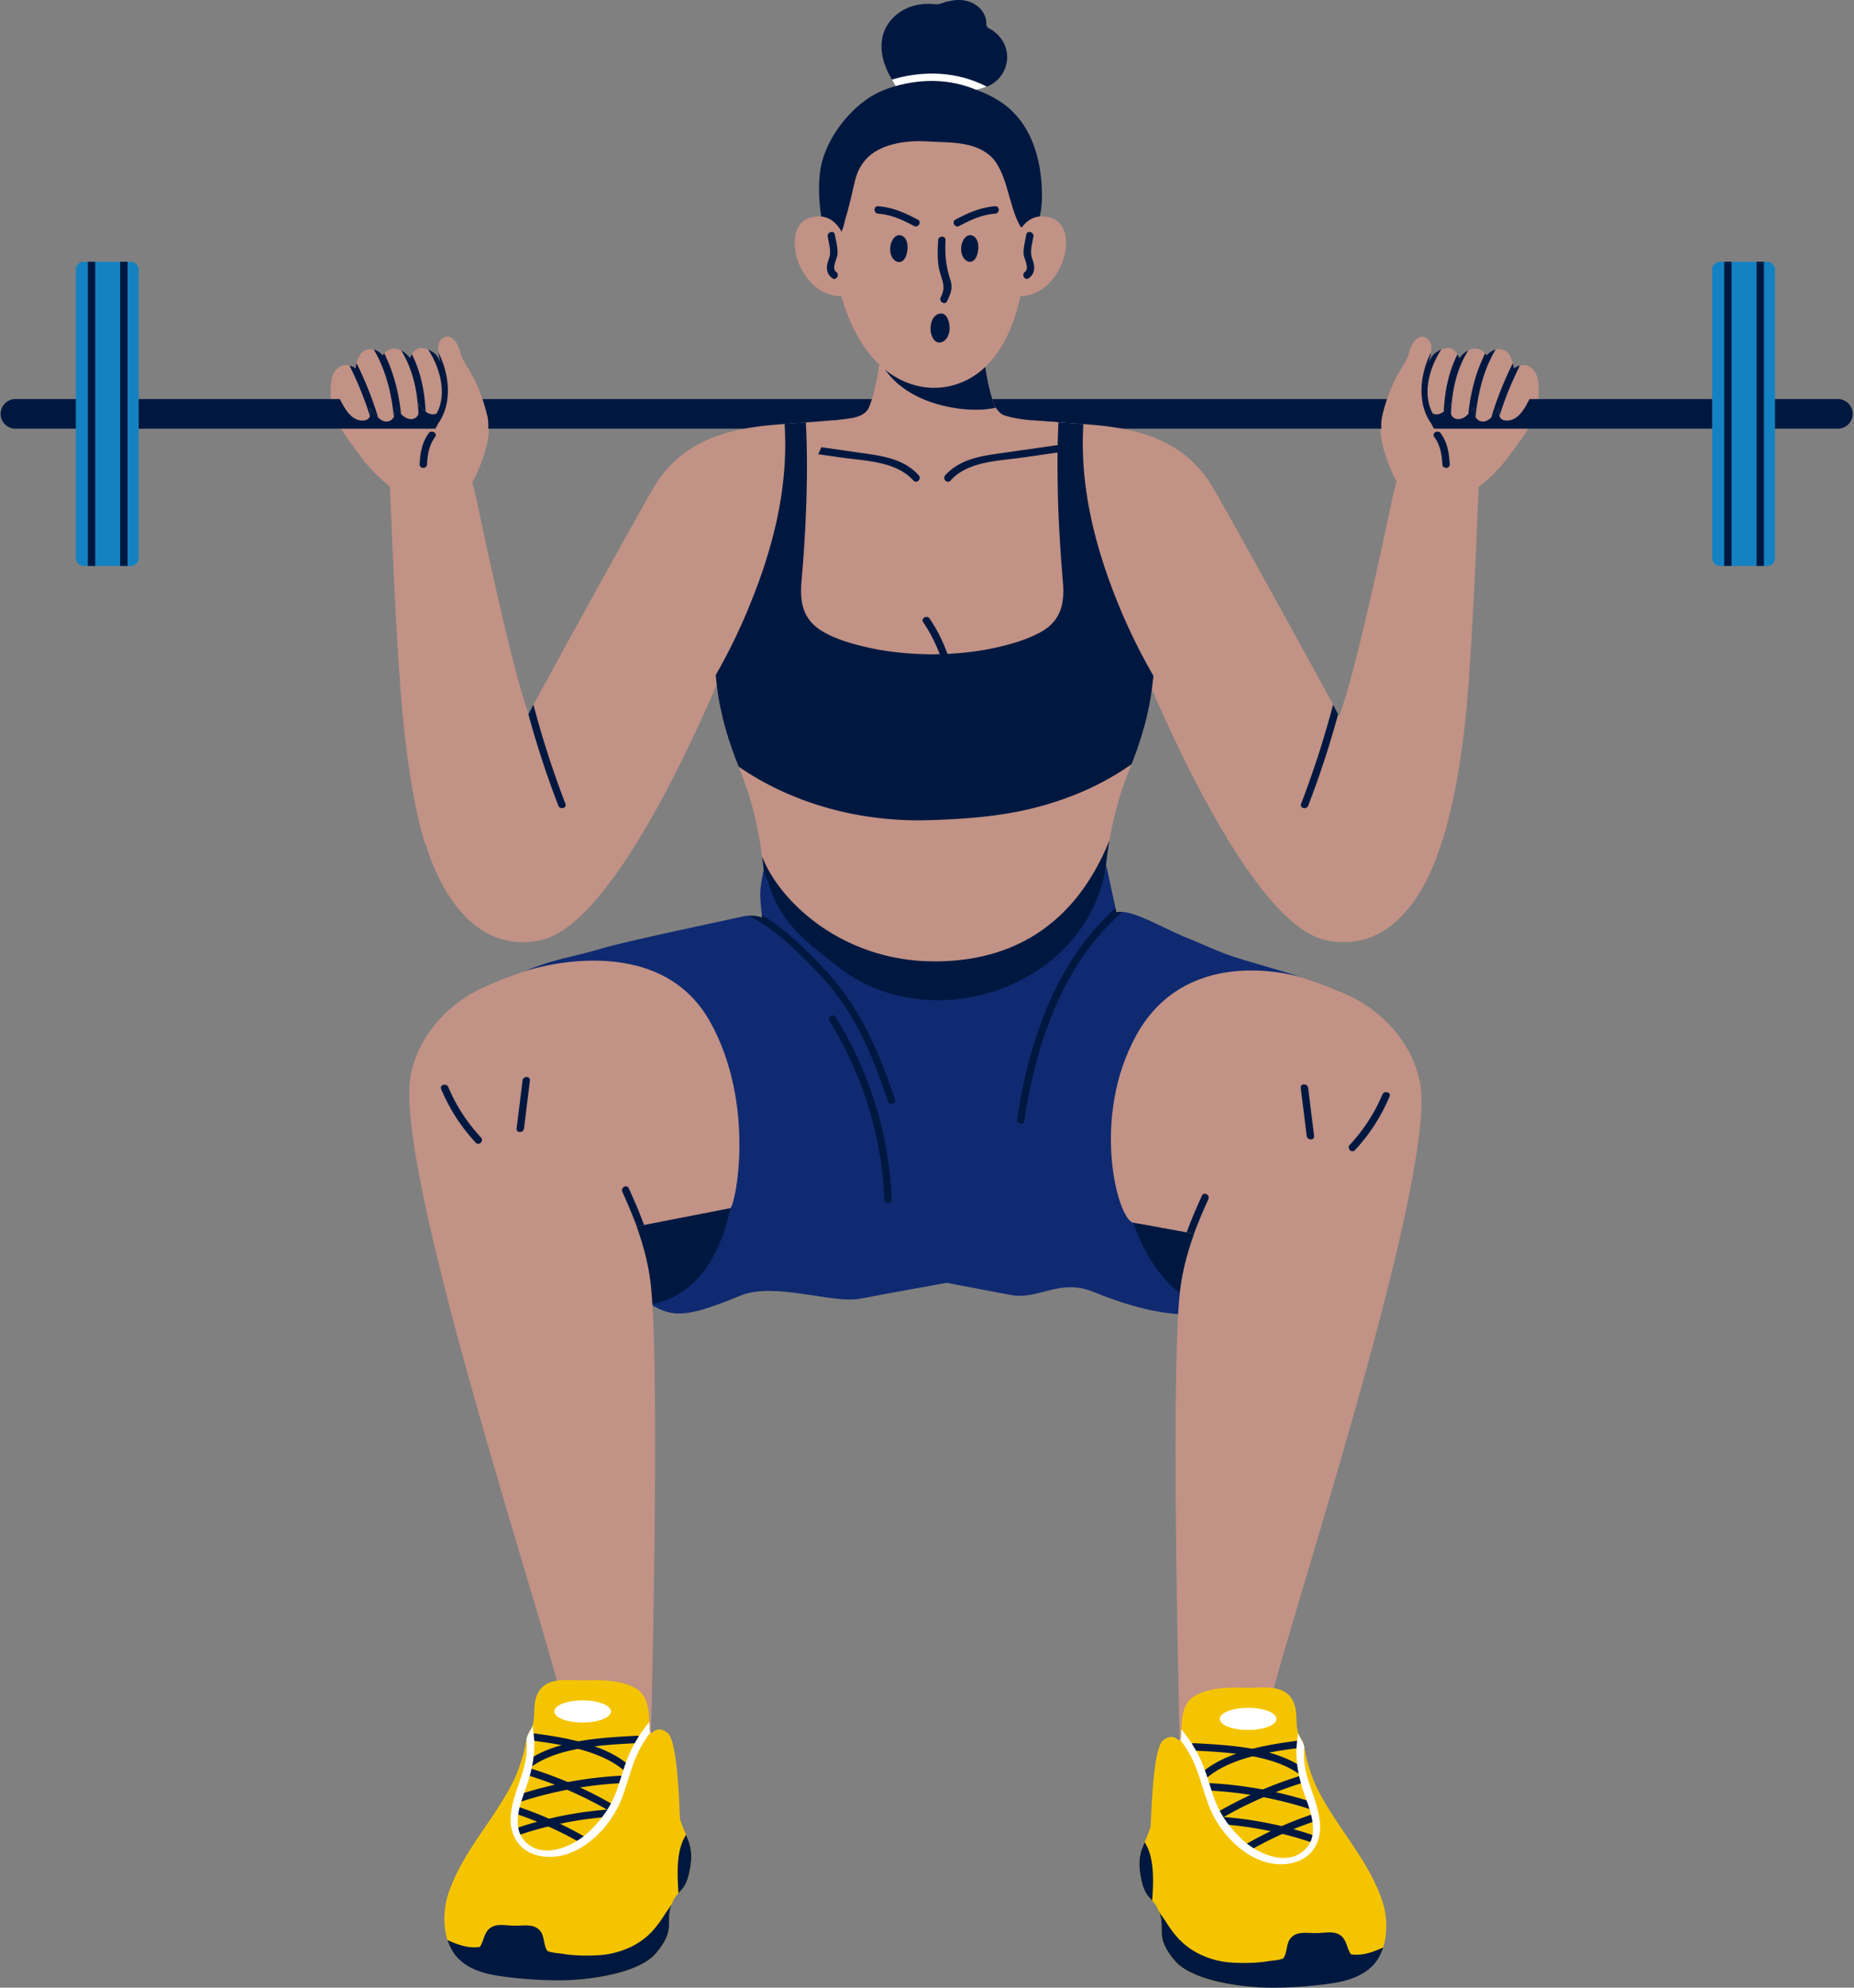 <svg xmlns="http://www.w3.org/2000/svg" width="140" height="150" fill="none"><rect width="100%" height="100%" fill="#808080" stroke="none"/><path fill="#C19285" d="M107.489 30.35c0 .124 0 .245.005.358a17.6 17.6 0 0 0 .066 1.33s.124-.14.414-.24l.012-.005c.105-.04.229-.074.38-.09a2.58 2.58 0 0 1 .631-.011c.074 0 .145.011.225.023.112.016.224.027.334.046a11.05 11.05 0 0 0 1.831.027c.291-.023.575-.055.865-.1a3.05 3.05 0 0 0 .318-.063c.213-.045.419-.093.632-.155.849-.245 1.71-.582 2.548-.636a.304.304 0 0 0 .201-.106.243.243 0 0 0 .229-.263c-.039-.966.234-2.307-.725-2.815-.234-.129-.486-.112-.687-.062-.268.073-.458.213-.458.213s-.016-.167-.073-.385c-.089-.34-.263-.799-.598-.954a1.04 1.04 0 0 0-.698-.085 1.36 1.36 0 0 0-.67.442c-.039-.05-.078-.101-.124-.145-.195-.206-.423-.352-.694-.368a1.06 1.06 0 0 0-.585.14 2.118 2.118 0 0 0-.671.581 1.82 1.82 0 0 0-.14-.28c-.268-.445-.652-.624-1.222-.372a2.55 2.55 0 0 0-.414.24c-.268.185-.465.524-.605.943-.011.039-.027.073-.034.105-.24.788-.302 1.827-.295 2.692l.002-.005Z"/><path fill="#C19285" d="M104.271 32.83c.14 1.317 1.007 3.512 1.843 4.526 1.059 1.29 5.555-.61 5.555-.61s1.272-.942 2.275-2.32c.895-1.232 1.76-2.282 2.243-3.701 0 0-7.247.579-9.769.64-1.243.03-2.307-.059-2.145 1.463l-.002.002Zm-70.6-2.48c0 .124 0 .245-.004.358-.012.771-.067 1.33-.067 1.33s-.123-.14-.414-.24l-.011-.005a1.548 1.548 0 0 0-.38-.09 2.563 2.563 0 0 0-.632-.011c-.073 0-.144.011-.224.023-.113.016-.225.027-.334.046-.424.038-.85.061-1.273.05a15.108 15.108 0 0 1-.559-.023 11.63 11.63 0 0 1-.865-.1 3.108 3.108 0 0 1-.318-.063 9.03 9.03 0 0 1-.632-.155c-.849-.245-1.71-.582-2.547-.636a.304.304 0 0 1-.202-.106.243.243 0 0 1-.229-.263c.04-.966-.233-2.307.726-2.815.233-.129.485-.112.687-.062.267.073.457.213.457.213s.016-.167.074-.385c.089-.34.263-.799.597-.954.245-.117.48-.135.698-.085.256.066.485.229.67.442.04-.05.079-.101.124-.145.195-.206.424-.352.694-.368.201-.016.396.039.586.14.252.128.48.34.67.581.04-.1.09-.195.14-.28.268-.445.652-.624 1.222-.372.129.055.268.14.415.24.268.185.464.524.604.943.011.039.027.073.034.105.24.788.303 1.827.296 2.692l-.003-.005Z"/><path fill="#C19285" d="M34.744 31.37c-2.523-.062-9.77-.642-9.77-.642.484 1.42 1.349 2.47 2.244 3.702a12.082 12.082 0 0 0 2.275 2.32s4.493 1.898 5.555.61c.833-1.017 1.703-3.212 1.843-4.526.16-1.522-.902-1.43-2.145-1.462l-.002-.003Z"/><path fill="#001840" d="M138.783 32.349H1.117a1.118 1.118 0 0 1 0-2.234h137.666a1.117 1.117 0 1 1 0 2.234Z"/><path fill="#1482C2" d="M10.472 20.352V42.12a.59.59 0 0 1-.59.59H6.32a.597.597 0 0 1-.595-.595V20.348a.59.59 0 0 1 .59-.59h3.562c.327 0 .595.267.595.594Z"/><path fill="#001840" d="M9.634 19.755h-.559v22.953h.559V19.755Zm-2.443 0h-.558v22.953h.558V19.755Z"/><path fill="#1482C2" d="M134.035 20.352V42.12a.59.59 0 0 1-.59.59h-3.562a.597.597 0 0 1-.595-.595V20.348a.59.59 0 0 1 .591-.59h3.561c.327 0 .595.267.595.594Z"/><path fill="#001840" d="M133.197 19.755h-.558v22.953h.558V19.755Zm-2.441 0h-.559v22.953h.559V19.755Z"/><path fill="#C19285" d="M89.893 36.79a7.422 7.422 0 0 0-.284-.865c-.694-1.79-3.408-2.813-5.095-3.266-1.426-.383-2.889-.61-4.356-.767-1.364-.146-2.927-.114-4.234-.522-.252-.078-.298-.114-.522-.336a2.449 2.449 0 0 1-.202-.264c-.05-.066-.078-.116-.1-.155l-.04-.067s-.283-.022-.446-.24a1.005 1.005 0 0 1-.391-.174l-.05-.05c0 .004.004.016.004.023a2.109 2.109 0 0 1-.256-.24c.078.352.201.686.368.993a2.459 2.459 0 0 0-.112.05c-1.392.604-2.63 1.05-4.154 1.28-1.09.162-1.96.185-3.022-.245-.34-.14-.574-.28-.9-.346a3.7 3.7 0 0 0 .955-2.937c-.045-.368-.826-.1-.904.275-.046.217-.094.435-.15.643a7.554 7.554 0 0 1-.353 1.113c-.24.581-.872.791-1.447.876-1.112.174-3.92.403-5.624.614-1.703.212-6.287 1.714-7.075 3.747-1.07 2.77.135 3.284.76 6.042.435 1.928.923 3.837 1.451 5.736.101 1.083.202 2.168.33 3.246.023.252.05.497.078.744.034.268.066.535.112.803 0 .012 0 .023.005.035.034.212.066.43.112.643.016.078.027.155.045.229.035.174.074.34.113.508.038.167.077.334.123.503.085.341.179.671.28 1.005.054.186.112.369.173.554.012.023.016.05.028.078.062.19.128.38.194.57.145.407.303.822.465 1.233.039.094.078.195.117.296.865 2.128 1.369 4.282 1.652 6.473.358 2.676.385 5.395.342 8.16-.005.38.585.38.592 0 .012-.765.016-1.531.016-2.296 1.699 3.374 5.57 5.2 9.227 5.635.263.028.524.05.792.067 1.737.732 3.715.849 5.736.391 2.866-.652 6.535-1.909 8.389-4.417 0 .206 0 .414.004.62.005.201.167.295.325.284.151.004.302-.09.296-.284v-.174c-.05-3.122.004-6.183.52-9.181.301-1.78.77-3.54 1.473-5.278.067-.163.128-.318.19-.474.174-.442.334-.877.485-1.311.016-.05.035-.101.05-.152.085-.245.163-.492.234-.732.078-.245.144-.492.213-.737.062-.224.117-.446.174-.67l.016-.078c.055-.24.105-.481.156-.726.004-.016.011-.035.011-.05a24.9 24.9 0 0 0 .128-.742c.04-.256.078-.52.106-.783a155.885 155.885 0 0 0 .407-3.99c.531-1.9 1.016-3.808 1.451-5.735.062-.264.124-.525.186-.8.558-1.826 1.29-2.567.833-4.378v-.007Z"/><path fill="#C19285" d="M108.837 63.557s-2.168 8.79-8.723 7.394c-4.763-1.017-10.405-12.633-13.136-18.939a8.224 8.224 0 0 1-.151-.334c-.95-2.206-1.513-3.685-1.513-3.685l-5.29-11.795-.162-.364-1.843-4.11h-.004v-.005s.084.004.24.023c.085.004.19.011.314.027.144.005.313.023.508.034.116.012.245.023.38.028a50.634 50.634 0 0 0 .476.039c.055.004.112.004.167.011.38.028.792.055 1.229.09.124.011.252.016.38.027.034 0 .066.005.1.005 3.235.233 7.435.77 9.802 4.82 1.446 2.474 7.466 13.415 9.059 16.359.202.38.33.625.369.703.004.004.004.016.011.022a986.99 986.99 0 0 1 2.859 7.485l4.93 2.168-.002-.003Z"/><path fill="#001840" d="m83.261 72.604-.391.442a.27.27 0 0 1-.202-.268c0-.217-.004-.435-.004-.652-1.85 2.53-5.54 3.793-8.417 4.452-2.02.458-3.998.34-5.736-.392a17.507 17.507 0 0 1-.792-.066c-3.657-.435-7.528-2.261-9.226-5.635 0 .764-.005 1.531-.016 2.296-.005.38-.598.38-.593 0 .046-2.766.016-5.485-.341-8.16 1.277 3.348 6.008 7.928 13.028 7.93 8.945.003 12.029-6.303 13.207-9.125-.512 2.998-.57 6.058-.52 9.18l.003-.002ZM70.198 46.68c-.201-.295-.687-.016-.483.282 1.488 2.174 2 4.712 2.465 7.26.064.352.602.204.538-.149-.474-2.595-1.01-5.182-2.522-7.393h.002Zm7.894-35.628c-.486-1.367-1.307-2.578-2.6-3.411-1.672-1.076-3.798-1.524-5.766-1.442-1.223.053-2.388.28-3.486.826-2.03 1.01-4.042 3.59-4.32 5.995-.176 1.531-.009 3.083.34 4.57.17.74.359 1.518.642 2.216.282.694.982.34 1.552.273 1.344-.154 2.507.945 3.798 1.382 1.094.371 2.286.257 3.39-.08 1.103-.338 2.14-.888 3.186-1.396.993-.483 2.044-.961 2.785-1.81.799-.914 1.071-2.191 1.07-3.377-.003-1.268-.173-2.568-.591-3.749v.003Z"/><path fill="#C19285" d="M78.803 33.97c-1.854-.14-2.97-1.463-3.642-3.195-.023-.05-.038-.106-.061-.163-.005-.005-.005-.011-.005-.011-.151-.42-.28-.866-.391-1.319-.291-1.183-.43-2.447-.504-3.603-.023-.38-.039-.748-.05-1.1-.016-.57-.023-1.09-.023-1.536 0-.364-.559-.364-.559 0 0 .263.005.553.012.853a57.16 57.16 0 0 0-6.388.245c.004-.391.01-.764.01-1.1 0-.365-.558-.365-.558 0 0 .363-.004.736-.011 1.155-.023 0-.046.005-.066.005-.174.023-.346.034-.52.055-.046 0-.094.004-.144.011-.353.046-.357.604 0 .559.066-.005.128-.016.194-.016.174-.023.346-.035.52-.05a11.39 11.39 0 0 1-.034.67 21.47 21.47 0 0 1-.05.771c-.028.318-.056.643-.095.973a19.407 19.407 0 0 1-.283 1.753c-.046.218-.094.435-.151.643-.101.385-.218.76-.353 1.113-.687 1.843-1.865 3.239-3.87 3.3-.358.012-.358.57 0 .559a4.344 4.344 0 0 0 1.082-.163c1.904 2.553 5.601 2.122 8.416 1.96 1.715-.1 3.496-.156 5.183-.536.826-.19 2.188-.508 2.691-1.311a.278.278 0 0 0 .106-.218c.011-.027.027-.05.038-.078.094-.318-.34-.464-.496-.228l.002.002Z"/><path fill="#001840" d="M69.375 35.871c-1.193-1.325-2.932-1.487-4.608-1.728a3920.85 3920.85 0 0 0-4.777-.684v.56l3.541.509c1.829.263 4.125.27 5.448 1.74.24.267.634-.129.396-.397Zm11.513-2.43c-1.634.234-3.27.47-4.905.703-1.675.24-3.415.403-4.607 1.728-.24.266.153.662.396.396 1.323-1.47 3.618-1.478 5.447-1.74l3.67-.526v-.56ZM75.1 30.615l-.005-.012c-.151-.419-.28-.865-.391-1.318-.291-1.183-.43-2.447-.504-3.603-1.129-.14-2.319-.062-3.401-.011-1.145.05-3.045-.144-4.033.442-.005 0-.005.004-.012.004a3.55 3.55 0 0 1-.078-.492.27.27 0 0 0-.039-.124.495.495 0 0 0-.055-.066c-.167-.14-.503-.1-.53.124-.012.022-.012.045-.012.066.016.167.034.33.066.485a4.513 4.513 0 0 0 .493 1.392c.693 1.252 1.954 2.2 3.495 2.77 1.128.418 2.653.72 4.083.636.334-.023.664-.062.982-.135.016 0 .027 0 .039-.005-.05-.066-.078-.117-.1-.155l.002.002Z"/><path fill="#C19285" d="M77.379 20.332a19.974 19.974 0 0 0-.259-5.93c-.316-1.618-.858-3.23-1.858-4.464-1.536-1.893-4.068-2.643-6.308-2.066-2.241.576-4.152 2.38-5.21 4.64-1.055 2.258-1.05 5.508-.627 8.008.655 3.852 2.66 7.99 6.512 8.67 1.476.261 3.042-.13 4.27-1.07 1.786-1.365 2.757-3.718 3.217-6.062.112-.57.199-1.147.258-1.726h.005Z"/><path fill="#001840" d="M77.683 11.983C76.23 8.56 72.79 6.984 69.137 7.41c-1.781.208-3.04.936-4.19 2.234-1.3 1.467-1.997 3.6-2.659 5.45-.192-.092-.146 1.167-.062 1.426.385 1.204 1.188 2.094 1.573.13.277-.895.483-1.794.716-2.817.154-.676.36-1.209.813-1.745 1.069-1.256 3.138-1.515 4.713-1.416 1.593.1 3.394-.028 4.665 1.03 1.382 1.149 1.42 3.843 2.366 5.424.328.14.657.133.925-.185.863-1.03.105-3.978-.314-4.96v.002Z"/><path fill="#001840" d="M68.528 18.771a1.303 1.303 0 0 0-.11-.668c-.117-.231-.348-.392-.586-.35-.318.057-.531.439-.59.803-.2 1.247 1.094 1.824 1.274.336.005-.04.01-.08.012-.12Zm5.344-.009c.014-.232-.011-.467-.11-.662-.114-.229-.343-.387-.579-.345-.313.057-.526.434-.583.794-.197 1.231 1.08 1.803 1.259.334.004-.039.009-.08.011-.121h.002Zm-4.569-2.187c-.945-.508-1.91-.934-2.993-1.01-.36-.025-.357.534 0 .559.98.068 1.858.474 2.712.931.316.17.6-.31.281-.483v.003Zm2.848 0c.945-.508 1.911-.934 2.994-1.01.36-.025.357.534 0 .559-.98.068-1.859.474-2.712.931-.316.17-.6-.31-.282-.483v.003Zm-.506 7.713a1.643 1.643 0 0 0-.094-.25c-.069-.146-.17-.29-.32-.35a.504.504 0 0 0-.28-.016c-.547.115-.7.751-.68 1.232.02.49.367 1.2.969.854.233-.136.368-.396.428-.66a1.67 1.67 0 0 0-.023-.81Zm.108-3.202c-.33-1.005-.405-1.895-.352-2.955.018-.36-.54-.36-.559 0-.034.65-.066 1.305.032 1.95.049.318.14.59.232.897.187.616.203.895-.071 1.467-.156.323.327.607.483.282.286-.597.448-.996.235-1.641Z"/><path fill="#C19285" d="M77.352 22.334c1.63-.197 2.669-1.749 2.987-2.89.282-1.012.373-2.81-1.302-3.086-1.687-.28-2.395 1.478-2.498 2.488a.19.19 0 0 0 .012.073c-.323.909-1.236 3.662.803 3.417l-.002-.002Z"/><path fill="#001840" d="M77.886 19.322c-.096-.446.073-1.02.148-1.467.06-.352-.478-.503-.537-.149-.08.474-.234.99-.202 1.47.025.35.474 1.076.103 1.339-.29.206-.011.691.282.483.32-.227.446-.545.407-.939-.025-.258-.149-.485-.201-.737Z"/><path fill="#C19285" d="M63.957 18.92c.007-.024.014-.047.012-.074-.103-1.01-.81-2.767-2.498-2.488-1.675.277-1.583 2.076-1.302 3.085.318 1.142 1.357 2.694 2.987 2.891 2.037.247 1.126-2.506.803-3.417l-.002.002Z"/><path fill="#001840" d="M62.653 19.322c.096-.446-.074-1.02-.15-1.467-.059-.352.48-.503.539-.149.08.474.233.99.201 1.47-.025.35-.474 1.076-.103 1.339.29.206.012.691-.281.483-.32-.227-.447-.545-.408-.939.025-.258.149-.485.202-.737ZM76.04 4.056a2.363 2.363 0 0 0-.973-1.664 1.686 1.686 0 0 0-.28-.179c-.093-.05-.2-.1-.256-.19-.011-.016-.016-.034-.023-.05-.034-.085-.027-.185-.034-.28C74.451 1 73.916.399 73.268.154c-.524-.2-1.101-.19-1.653-.05a2.78 2.78 0 0 0-.38.112c-.112.04-.228.09-.345.106-.062.004-.128.004-.19.004-.074-.004-.14-.011-.213-.016-.771-.073-1.563.062-2.245.43-.683.369-1.241.973-1.502 1.703-.252.703-.213 1.49 0 2.207.14.474.364.931.613 1.357.016.035.035.062.05.09.056.093.136.267.23.402a.45.45 0 0 0 .14.151c.205.113.279-.05.484-.061.117-.005.206.105.291.19.325.34.822.457 1.291.453.47-.012.923-.135 1.385-.206.687-.106 1.38-.094 2.067-.179.14-.016.28-.039.414-.066.28-.05.554-.128.81-.24a2.415 2.415 0 0 0 1.527-2.481l-.002-.003Z"/><path fill="#001840" d="M71.615.102a2.883 2.883 0 0 0-.62.775c-.423.815-.151 1.71-.162 2.564-.016 1.05-1.44 1.261-1.362 2.413.027.364-.531.357-.559 0-.066-.973.547-1.23 1.094-1.92.341-.431.234-.61.202-1.196-.023-.453-.05-.954.039-1.4.066-.335.224-.683.453-1.012.062 0 .128 0 .19-.005.117-.016.233-.066.345-.105.124-.046.252-.085.38-.112V.102Zm3.453 2.288c-.911.206-1.703.982-2.01 1.842-.124.334-.664.19-.542-.15.325-.9 1.082-1.731 1.993-2.111a.166.166 0 0 0 .023.05c.055.09.163.14.257.19.093.05.19.105.279.179Z"/><path fill="#fff" d="M74.515 6.536c-.256.112-.53.19-.81.24-1.927-.815-4.038-.854-6.07-.28-.094-.134-.174-.306-.23-.402-.015-.028-.034-.055-.05-.09 2.397-.709 4.922-.62 7.16.532Z"/><path fill="#C19285" d="m62.936 31.72-2.01 4.479-5.29 11.794s-.563 1.481-1.513 3.685c-2.68 6.222-8.439 18.24-13.287 19.273-6.557 1.396-8.723-7.393-8.723-7.393l4.93-2.168s1.207-3.207 2.86-7.485c.004-.004.004-.016.01-.023.04-.077.168-.325.37-.702 1.59-2.944 7.612-13.885 9.059-16.359 2.39-4.088 6.656-4.596 9.902-4.825.128-.011.256-.016.38-.027.434-.035.849-.062 1.229-.09 1.217-.089 2.083-.162 2.083-.162v.002Z"/><path fill="#C19285" d="M35.955 37.561s1.815 8.785 3.21 13.894c1.397 5.109 3.84 9.63 3.84 9.63l-5.235 4.843-5.654-2.195s-1.257-3.425-1.884-11.82c-.49-6.54-.837-16.554-.837-16.554h6.003l.559 2.202h-.002Z"/><path fill="#102A71" d="M82.041 76.141c-.542.314-1.609.733-2.881 1.172-.218.074-.442.151-.671.225-2.637.883-5.869 1.799-7.276 2.106v.004a5.71 5.71 0 0 1-.486.09c-.034.004-.062.01-.084.01-.016.005-.028.005-.04.005-.313.023-.832.046-1.441.05-.893.005-1.971-.038-2.848-.224a4.232 4.232 0 0 1-.663-.178 2.152 2.152 0 0 1-.664-.353c-1.101-.904-7.88-4.065-7.304-6.008.233-.799.09-2.078-.062-3.312-.023-.163-.046-.325-.062-.48-.011-.074-.016-.145-.027-.214a15.505 15.505 0 0 1-.124-1.52c0-.732.24-1.78.24-1.78s.33.72.415 1.012c.09.283.178.558.295.821.179.453.392.865.636 1.245a9.586 9.586 0 0 0 1.14 1.463c.911.961 1.99 1.776 3.115 2.664 2.056 1.62 4.519 2.429 7.01 2.53.194.016.384.016.58.016 4.647-.005 9.289-2.424 11.5-6.59.011-.023.023-.04.034-.062a11.101 11.101 0 0 0 1.122-3.308c.016-.073.027-.15.039-.228l.178.81.524 2.428.062.303.073.33.23 1.077c-.632.357-3.748 6.377-2.56 5.892v.004Z"/><path fill="#102A71" d="m84.675 70.607-.077-.357c.105-.055.14.046.078.357Z"/><path fill="#001840" d="M42.16 60.797a71.083 71.083 0 0 1-2.258-6.892c.005-.004.005-.016.012-.023.039-.077.167-.325.368-.702a71.763 71.763 0 0 0 2.413 7.473c.135.334-.408.48-.536.144Z"/><path fill="#C19285" d="M105.147 37.562s-1.815 8.784-3.211 13.893c-1.396 5.11-3.838 9.63-3.838 9.63l5.234 4.843 5.352-1.854s1.561-3.765 2.188-12.163c.49-6.54.838-16.554.838-16.554h-6.004l-.559 2.202v.003Z"/><path fill="#001840" d="M98.787 60.797a70.971 70.971 0 0 0 2.256-6.892c-.004-.004-.004-.016-.011-.023a38.517 38.517 0 0 0-.369-.702 71.666 71.666 0 0 1-2.412 7.473c-.135.334.407.48.535.144Z"/><path fill="#C19285" d="M33.47 28.21c-.338-.664-.894-1.058-1.567-1.252 0 .142-.05.281-.16.378-.474.412-.991.302-1.424-.106a.498.498 0 0 1-.167-.37 7.226 7.226 0 0 0-.97.164c-.18.046-.365.094-.536.144a8.943 8.943 0 0 0-1.52.653c-.167.089-.33.185-.485.279-.357.233-.664.48-.9.726a.248.248 0 0 0-.078.201c-.194-.039-.435.178-.318.419.414.81.973 2.408 2.145 2.284.252-.023.391-.155.442-.346.055-.162.045-.373 0-.597.155.195.373.497.625.726.212.194.453.33.698.295a.616.616 0 0 0 .485-.352c.105-.202.128-.474.105-.772.085.124.174.245.263.364.05.066.113.128.174.195.252.251.582.464.943.357a.51.51 0 0 0 .369-.373v-.005c.073-.252.027-.563.011-.803.163.256.341.48.536.636.224.178.474.268.737.185.977-.29.888-2.451.593-3.032v.002Z"/><path fill="#C19285" d="M36.79 31.371a12.484 12.484 0 0 0-1.211-3.195c-.234-.43-.543-.822-.714-1.28-.145-.402-.245-.887-.543-1.206-.263-.29-.593-.402-.931-.14-.307.23-.335.66-.284 1.044.016.151.043.303.078.424.045.185.1.357.162.53.011.04.027.074.034.106.174.474.358.927.403 1.463.04.442-.016.833-.105 1.229-.062.256-.135.52-.213.792a4.71 4.71 0 0 1-.284.648l-.034.066s0 .005-.005.005c-.492.954-1.302 2.373-.927 2.881.486.66 1.738.47 2.514.614 0 .004.077.1.089.112.073.046.185.05.263.055.256.011.524-.073.737-.213.543-.357.632-1.09.799-1.664.213-.744.352-1.52.178-2.28l-.006.01Z"/><path fill="#001840" d="M27.931 30.793c.046.224.055.434 0 .597a25.189 25.189 0 0 0-1.29-3.285c-.078-.174-.163-.345-.245-.52.267.074.457.214.457.214s.016-.168.073-.385c.067.14.136.275.202.414a26.313 26.313 0 0 1 1.43 3.692c-.251-.229-.469-.53-.624-.725l-.003-.003Zm2.351.457c-.062-.066-.124-.128-.174-.194a8.744 8.744 0 0 1-.264-.364c.023.295 0 .57-.105.771-.14-1.47-.474-2.966-1.094-4.29a8.33 8.33 0 0 0-.423-.798c.256.066.485.229.67.442.04-.05.078-.101.124-.144.062.116.117.233.167.357.609 1.307.95 2.77 1.101 4.223l-.002-.003Zm1.323-.826c.016.24.062.554-.012.803-.061-1.551-.345-3.037-1.078-4.401-.073-.128-.144-.256-.224-.385a1.8 1.8 0 0 1 .485.373c.067.067.128.136.186.206.027-.066.061-.134.093-.194a.631.631 0 0 1 .046-.085c.016.028.028.055.046.085.643 1.311.922 2.747.994 4.232a2.587 2.587 0 0 1-.536-.636v.002Zm2.062.285c-.1.384-.256.753-.48 1.09a.043.043 0 0 1-.012.022.295.295 0 0 1-.034.04s0 .004-.005.004c-.128.14-.302.016-.34-.163a.35.35 0 0 1 .05-.284c.989-1.52.423-3.602-.52-5.049.128.055.268.14.414.24.268.186.465.525.605.943a5.519 5.519 0 0 1-.163-.53 2.74 2.74 0 0 1-.078-.424c.625 1.23.916 2.77.563 4.11Zm-1.293 1.983c-.503.682-.648 1.515-.684 2.346-.016.36.542.36.558 0 .032-.741.158-1.453.607-2.064.213-.289-.27-.568-.483-.282h.002Z"/><path fill="#C19285" d="M107.691 28.21c.338-.664.895-1.058 1.568-1.252 0 .142.05.281.16.378.474.412.991.302 1.423-.106a.496.496 0 0 0 .168-.37 7.2 7.2 0 0 1 .97.164c.179.046.364.094.536.144a8.924 8.924 0 0 1 1.519.653c.168.089.33.185.486.279.357.233.664.48.899.726a.247.247 0 0 1 .078.201c.195-.039.435.178.318.419-.414.81-.973 2.408-2.144 2.284-.252-.023-.392-.155-.442-.346-.055-.162-.046-.373 0-.597-.156.195-.373.497-.625.726-.213.194-.453.33-.698.295a.616.616 0 0 1-.485-.352c-.106-.202-.129-.474-.106-.772a9.63 9.63 0 0 1-.263.364c-.05.066-.112.128-.174.195-.252.251-.581.464-.943.357a.509.509 0 0 1-.368-.373v-.005c-.074-.252-.028-.563-.012-.803-.162.256-.341.48-.535.636-.225.178-.474.268-.738.185-.977-.29-.888-2.451-.592-3.032v.002Z"/><path fill="#C19285" d="M104.55 33.652c.167.574.256 1.307.799 1.664.213.14.481.224.737.213a.621.621 0 0 0 .263-.055c.012-.012.089-.106.089-.112.776-.145 2.028.045 2.514-.614.373-.508-.435-1.927-.927-2.882-.005 0-.005-.004-.005-.004a1.769 1.769 0 0 0-.034-.067c-.135-.267-.241-.492-.284-.647a20.951 20.951 0 0 1-.213-.792 3.882 3.882 0 0 1-.105-1.23c.043-.535.229-.988.403-1.462.004-.034.022-.066.034-.105a5.28 5.28 0 0 0 .162-.531 2.66 2.66 0 0 0 .078-.424c.051-.384.023-.815-.284-1.043-.341-.264-.67-.152-.931.14-.295.317-.396.802-.543 1.205-.174.458-.48.85-.714 1.28-.547 1-.954 2.078-1.211 3.195-.174.76-.034 1.536.179 2.28l-.007-.01Z"/><path fill="#001840" d="M113.23 30.793c-.046.224-.055.434 0 .597a25.146 25.146 0 0 1 1.291-3.285c.077-.174.162-.345.245-.52-.268.074-.458.214-.458.214s-.016-.168-.073-.385c-.067.14-.136.275-.202.414a26.2 26.2 0 0 0-1.43 3.692c.251-.229.469-.53.624-.725l.003-.003Zm-2.351.457c.062-.066.124-.128.174-.194.089-.117.179-.24.263-.364-.022.295 0 .57.106.771.139-1.47.473-2.966 1.094-4.29.128-.274.268-.542.423-.798a1.36 1.36 0 0 0-.67.442c-.039-.05-.078-.101-.124-.144a3.757 3.757 0 0 0-.167.357c-.609 1.307-.95 2.77-1.101 4.223l.002-.003Zm-1.323-.826c-.016.24-.062.554.012.803.061-1.551.345-3.037 1.078-4.401.073-.128.144-.256.224-.385a1.8 1.8 0 0 0-.485.373 2.446 2.446 0 0 0-.186.206 2.088 2.088 0 0 0-.094-.194.6.6 0 0 0-.045-.085c-.016.028-.028.055-.046.085-.643 1.311-.923 2.747-.993 4.232.194-.155.373-.38.535-.636v.002Zm-2.062.285c.1.384.256.753.48 1.09 0 .004.005.015.012.022.011.016.023.028.034.04 0 0 0 .004.005.004.128.14.302.016.341-.163a.35.35 0 0 0-.051-.284c-.988-1.52-.423-3.602.52-5.049a2.55 2.55 0 0 0-.414.24c-.268.186-.465.525-.604.943.061-.174.116-.345.162-.53.034-.124.062-.275.078-.424-.625 1.23-.916 2.77-.563 4.11Zm1.293 1.983c.503.682.647 1.515.684 2.346.016.36-.542.36-.559 0-.032-.741-.157-1.453-.606-2.064-.213-.289.27-.568.483-.282h-.002Zm-24.38 12.81a3.89 3.89 0 0 1-.066-.174 40.6 40.6 0 0 1-.598-1.563c-1.384-3.848-2.16-7.714-1.943-11.662 0-.035 0-.067.005-.101-.035 0-.067-.005-.101-.005-.128-.011-.256-.016-.38-.027-.435-.034-.85-.062-1.23-.09-.054-.004-.111-.004-.166-.01a65.54 65.54 0 0 0-.067 3.963c.016 2.692.174 5.384.403 8.092.112 1.307-.045 2.451-.993 3.296-.151.14-.33.268-.531.391-.14.085-.284.167-.435.234-.872.446-1.854.732-2.793.954-1.68.408-3.394.559-5.12.582-1.719-.023-3.44-.174-5.12-.582-.799-.19-1.637-.423-2.401-.764-.005 0-.012-.005-.016-.005a7.85 7.85 0 0 1-.803-.419 3.599 3.599 0 0 1-.554-.414c-.932-.838-1.083-1.978-.978-3.273.224-2.591.373-5.162.408-7.73.016-1.419 0-2.847-.074-4.273v-.046c-.38.027-.792.055-1.229.09-.123.01-.252.015-.38.027 0 .034.005.066.005.1.245 3.983-.536 7.87-1.932 11.752-.128.357-.263.71-.403 1.062-.023.062-.05.123-.073.185a43.554 43.554 0 0 1-2.797 5.853c.023.245.05.492.078.732v.012c.034.267.066.535.112.803 0 .012 0 .023.005.035.034.212.066.43.112.643.016.078.027.155.045.228.035.174.074.342.113.509a21.316 21.316 0 0 0 .403 1.508c.054.185.112.369.173.554.012.023.016.05.028.078.062.19.128.38.194.57.145.407.303.821.465 1.233 4.138 2.86 9.309 4.194 14.315 4.045 2.696-.078 5.48-.275 8.098-.95 2.42-.62 4.747-1.59 6.825-2.976.145-.093.291-.194.435-.295.174-.442.335-.876.486-1.311l.05-.151c.085-.245.162-.493.233-.733.078-.245.145-.492.213-.737.062-.224.117-.446.174-.67.005-.023.012-.05.016-.078.055-.24.106-.481.156-.726.004-.016.011-.034.011-.05.046-.245.09-.492.129-.742.022-.151.045-.302.066-.458.016-.105.027-.217.039-.325.027-.229.055-.457.078-.693a43.9 43.9 0 0 1-2.688-5.496l-.002-.002Z"/><path fill="#102A71" d="M71.485 96.809s-4.266.764-6.557 1.201c-2.056.392-6.446-1.295-9.025-.233-4.19 1.719-5.178 1.73-7.215.373-4.418-2.955-8.323-20.245-9.176-24.807 2.339-1.012 3.692-1.09 6.104-1.815 1.614-.486 9.2-2.083 10.515-2.374.14-.034.28-.05.415-.05.373-.023.714.05 1.011.144.605.206 1 .531 1 .531l.671.47 10.589 7.349.842.586.066 1.552.76 17.073Z"/><path fill="#001840" d="M55.39 89.527c-.041.339-.744 10.996-10.096 8.714-6.387-1.56-4.62-14.246-3.39-20.591a62.877 62.877 0 0 1 1.023-4.43c.023.017.094.074.201.168 1.028.9 11.779 7.256 11.779 7.256s.931 5.239.485 8.883h-.002Z"/><path fill="#C19285" d="M43.622 83.146c-1.419-2.887.408-7.78-3.257-9.804-.14-.078-.313-.084-.478-.123-1.28.416-2.539.881-3.724 1.462-2.864 1.408-5.219 4.365-5.262 7.648-.124 8.849 9.563 38.206 11.284 45.036.364 1.442.728 2.882 1.094 4.324 0 0 .817 1.304.931 1.693l4.36 1.848.55-2.967s.774-28.178.032-35.244c-.499-4.761-3.396-9.538-5.53-13.876v.003Z"/><path fill="#F5C400" d="M52.178 140.525c-.066.548-.167 1.152-.414 1.653-.128.268-.334.474-.531.694a2.332 2.332 0 0 0-.474.73c-.295.682-.217 1.151-.24 1.659-.016.554-.151 1.168-1.023 2.179-.543.625-1.994 1.541-5.45 1.909-1.905.206-3.894-.178-5.787-.48-1.318-.206-3.54-.509-4.223-1.866a3.8 3.8 0 0 1-.245-.597 5.374 5.374 0 0 1-.155-.648 5.707 5.707 0 0 1-.046-1.57 5.85 5.85 0 0 1 .325-1.458c.771-2.172 2.145-3.972 3.39-5.848.183-.275.364-.554.535-.834.341-.542.66-1.094.943-1.671.346-.709.586-1.462.792-2.222.078-.284.113-.586.174-.877.016-.073.035-.144.055-.217.094-.314.307-.543.403-.826a.34.34 0 0 0 .028-.09c.212-.872-.05-1.737.485-2.547.698-1.044 2.168-.783 3.234-.792 1.319-.023 2.72-.073 3.926.535.833.419 1.043 1.218 1.117 2.067.016.174.022.353.034.524.005.09.005.179.011.268.005.163.012.318.023.474a.3.3 0 0 1 .05.046c.028.016.05.039.074.066.046.039.453-.62 1.218-.014.762.607.872 5.281.945 6.538.162.453.313.821.453 1.155.039.094.078.19.117.28.24.558.33 1.172.256 1.776v.004Z"/><path fill="#001840" d="M47.511 146.977a6.376 6.376 0 0 1-2.151.561 14.19 14.19 0 0 1-2.113 0 11.804 11.804 0 0 1-.883-.112c-.186-.028-.955-.085-1.056-.234-.233-.357-.215-.991-.428-1.348-.457-.744-1.33-.497-2.06-.524-.725.004-1.586-.275-2.066.458-.23.345-.275.792-.52 1.144-.872.135-1.66-.167-2.44-.513.066.206.144.408.245.598.682 1.357 2.165 1.874 3.484 2.08 1.892.303 4.62.472 6.525.266 3.456-.369 4.91-1.284 5.45-1.909.872-1.012 1.005-1.625 1.023-2.179.023-.508-.055-.977.24-1.66-.123.284-.386.584-.553.852a8.858 8.858 0 0 1-.994 1.328 5.484 5.484 0 0 1-1.7 1.197l-.003-.005Zm-.219-13.393a.66.66 0 0 1 .171-.398c-1.909-1.616-4.94-2.097-7.434-2.413.002.188-.01.371-.057.554 2.453.309 5.482.774 7.267 2.39.018.016.037.023.057.034-.002-.055-.009-.11-.004-.164v-.003Zm-.907 2.656a30.073 30.073 0 0 0-6.53-2.847c-.011.025-.011.052-.03.073-.1.13-.16.284-.24.426a29.525 29.525 0 0 1 6.537 2.838c.311.183.572-.311.263-.492v.002Zm-2.145 2.419a27.923 27.923 0 0 0-5.195-2.337.614.614 0 0 1-.158.534A27.534 27.534 0 0 1 44 139.165c.311.181.55-.325.24-.503v-.003Z"/><path fill="#001840" d="M48.083 130.989c-2.559.139-5.946.291-8.171 1.815a.55.55 0 0 1 .023.249l-.046.369c-.004.034-.02.057-.03.087a.29.29 0 0 0 .083-.041c2.106-1.655 5.647-1.786 8.221-1.928.36-.02.275-.572-.08-.551Zm-1.016 3.007a30.07 30.07 0 0 0-8.009 1.472c0 .048.007.091-.007.144-.038.149-.1.286-.164.423a.245.245 0 0 0 .192.012 29.566 29.566 0 0 1 8-1.49c.359-.016.348-.575-.012-.559v-.002Zm-1.101 2.566c-.018-.002-.034-.009-.057-.007-2.273.172-4.49.607-6.656 1.319-.339.112-.213.656.13.542a27.29 27.29 0 0 1 6.48-1.3.613.613 0 0 1 .103-.554Z"/><path fill="#fff" d="M46.136 129.154c0 .463-.96.838-2.14.838-1.181 0-2.14-.375-2.14-.838 0-.462.959-.838 2.14-.838 1.18 0 2.14.376 2.14.838Z"/><path fill="#001840" d="M52.178 140.526c-.066.547-.167 1.151-.414 1.653-.128.268-.334.474-.531.693-.094-1.38-.195-3.261.57-4.401.039.094.078.19.117.279.24.558.33 1.172.256 1.776h.002Z"/><path fill="#fff" d="M49.119 130.726a9.826 9.826 0 0 0-.721 1.112c-.726 1.307-.973 2.747-1.54 4.111-.804 1.916-2.731 3.921-4.888 4.15-2.156.229-3.657-1.101-3.378-3.305.201-1.598 1.071-2.978 1.179-4.612a6.116 6.116 0 0 0-.016-.893 3.66 3.66 0 0 1 .055-.218c.093-.313.306-.542.402-.826.062.385.117.772.129 1.161.039 1.156-.19 2.25-.563 3.339-.442 1.273-1.257 3.115-.074 4.274 1.385 1.357 3.697.256 4.798-.815 1-.978 1.68-1.932 2.129-3.267.34-1.011.602-2.028 1.082-2.987.369-.721.81-1.391 1.323-2.005.005.09.005.179.012.268.004.163.011.318.023.474a.263.263 0 0 1 .05.046l-.002-.007Z"/><path fill="#102A71" d="M82.627 73.291c.465.259 1.049.224 1.557.158.45-.057 1.243-.142 1.586-.49.325-.327-.023-.737-.204-1.039-.254-.426.598-.824.078-.911-.51-.087-.755.21-1.12-.444-.111-.201-.125-.444-.255-.64-.232-.351-.586-.504-.987-.376-.341.107-.194.647.149.538.126-.04.24.055.35.212a.244.244 0 0 0-.256.133c-.488.872-1.999 2.25-.898 2.861v-.002Z"/><path fill="#C19285" d="M53.622 77.112c-3.953-7.107-13.736-3.893-13.736-3.893s-1.602.554-2.218.803l1.195 3.626 5.166 15.638 4.053-.744.554-.1s6.5-1.264 6.512-1.269c.373-.156 1.969-7.78-1.524-14.063l-.002.002Z"/><path fill="#001840" d="m48.634 92.442-.554.1a41.28 41.28 0 0 0-1.082-2.59c-.151-.326.33-.61.48-.28.42.911.81 1.838 1.156 2.77Zm-12.316-6.605a12.911 12.911 0 0 1-2.465-3.797c-.138-.327-.678-.183-.538.149a13.623 13.623 0 0 0 2.61 4.044c.244.264.638-.132.395-.396h-.002Zm3.141-4.297-.449 3.622c-.043.354.515.352.559 0 .148-1.207.3-2.415.448-3.621.044-.355-.515-.353-.558 0Z"/><path fill="#102A71" d="M101.151 74.817c-.854 4.562-4.143 20.657-8.556 23.612-2.04 1.358-5.818.788-10.007-.931-2.587-1.062-4.177.625-6.237.233-1.552-.295-3.67-.693-4.864-.922l-.927-.174-1.397-16.833-.155-1.9.81-.306 8.199-3.072 4.713-5.026s.423-.346 1.055-.547c.156-.05.33-.09.513-.112.144-.023.295-.028.453-.017.128.005.263.023.396.05 1.318.291 2.966 1.324 4.86 2.056 1.578.664 2.222 1.005 3.835 1.49 2.413.733 4.972 1.385 7.311 2.397l-.002.002Z"/><path fill="#001840" d="M84.88 89.498c-.004.34 1.757 11.581 11.109 9.3 6.386-1.56 4.619-14.247 3.39-20.592a62.845 62.845 0 0 0-.978-4.266c-.027-.105-.045-.163-.045-.163a3.564 3.564 0 0 0-.202.167c-1.028.9-5.596 5.361-8.494 11.74-1.032 2.269-4.747 1.495-4.78 3.814Z"/><path fill="#C19285" d="m85.572 92.263 4.033.737.554.1 4.054.745 5.166-15.638 1.195-3.626c-.614-.252-2.218-.803-2.218-.803-1.653-.055-4.882.776-8.21 9.142-.916 2.318-4.542 7.024-4.574 9.343Z"/><path fill="#C19285" d="M94.618 83.707c1.42-2.887-.407-7.78 3.257-9.806.14-.078.314-.085.479-.124 1.28.417 2.538.882 3.724 1.463 2.863 1.408 5.218 4.365 5.262 7.647.123 8.85-9.563 38.207-11.285 45.037-.363 1.442-.727 2.881-1.094 4.323 0 0-.817 1.305-.931 1.694l-4.36 1.847-.55-2.966s-.773-28.179-.032-35.245c.5-4.76 3.397-9.537 5.53-13.875v.005Z"/><path fill="#F5C400" d="M86.06 141.088c.066.547.167 1.151.414 1.653.129.267.334.473.531.693a2.328 2.328 0 0 1 .474.73c.295.682.218 1.152.24 1.66.017.554.152 1.167 1.024 2.179.542.625 1.993 1.54 5.45 1.909 1.904.206 3.893-.179 5.786-.481 1.318-.206 3.541-.508 4.223-1.865.101-.19.178-.392.245-.598.066-.213.117-.43.155-.648.09-.519.101-1.055.046-1.57a5.816 5.816 0 0 0-.325-1.458c-.771-2.172-2.145-3.971-3.39-5.848a23.437 23.437 0 0 1-.535-.833 18.462 18.462 0 0 1-.943-1.671c-.346-.71-.586-1.463-.792-2.223-.078-.283-.112-.585-.174-.876a3.996 3.996 0 0 0-.055-.218c-.094-.313-.307-.542-.403-.826a.339.339 0 0 1-.028-.089c-.212-.872.05-1.737-.485-2.548-.698-1.043-2.167-.783-3.234-.792-1.318-.023-2.72-.073-3.925.536-.834.419-1.044 1.218-1.117 2.067-.016.174-.023.352-.035.524-.004.089-.004.178-.011.268a10.31 10.31 0 0 1-.023.474.291.291 0 0 0-.05.045.276.276 0 0 0-.074.067c-.045.039-.453-.621-1.217-.014-.762.607-.872 5.28-.946 6.537-.162.453-.313.822-.453 1.156-.039.094-.078.19-.117.279a3.448 3.448 0 0 0-.256 1.776v.005Z"/><path fill="#001840" d="M89.029 146.343a8.5 8.5 0 0 1-.994-1.327c-.167-.266-.43-.566-.554-.852.296.682.218 1.151.24 1.66.017.553.152 1.167 1.024 2.179.542.624 1.994 1.54 5.45 1.908 1.904.206 4.633.037 6.525-.265 1.319-.206 2.802-.723 3.484-2.081.101-.19.179-.391.245-.597-.783.346-1.57.648-2.44.513-.245-.353-.291-.799-.519-1.145-.481-.732-1.342-.453-2.067-.458-.733.028-1.603-.217-2.06.525-.213.357-.193.991-.428 1.348-.101.151-.873.206-1.056.233a10.7 10.7 0 0 1-.883.112 14.06 14.06 0 0 1-2.113 0 6.365 6.365 0 0 1-2.151-.56 5.457 5.457 0 0 1-1.701-1.197l-.002.004Zm1.92-12.198a.66.66 0 0 0-.172-.399c1.91-1.615 4.94-2.096 7.435-2.412-.003.188.009.371.057.554-2.454.309-5.482.774-7.267 2.39-.019.016-.037.022-.058.034.003-.055.01-.11.005-.165v-.002Zm.906 2.656a30.078 30.078 0 0 1 6.53-2.848c.012.025.012.053.03.073.101.131.16.284.24.426a29.619 29.619 0 0 0-6.536 2.838c-.312.183-.573-.311-.264-.492v.003ZM94 139.22a27.797 27.797 0 0 1 5.195-2.337.612.612 0 0 0 .158.533 27.606 27.606 0 0 0-5.113 2.31c-.311.18-.55-.325-.24-.504v-.002Z"/><path fill="#001840" d="M90.157 131.549c2.56.139 5.947.291 8.172 1.815a.549.549 0 0 0-.023.249l.045.369c.005.034.02.057.03.087a.288.288 0 0 1-.082-.041c-2.106-1.655-5.647-1.786-8.222-1.925-.36-.021-.275-.572.08-.552v-.002Zm1.017 3.008c2.737.128 5.406.618 8.009 1.471 0 .048-.007.092.006.145.04.148.101.286.165.423a.25.25 0 0 1-.192.012 29.567 29.567 0 0 0-8-1.491c-.359-.016-.348-.574.012-.558v-.002Zm1.1 2.565c.019-.002.035-.009.058-.007 2.273.172 4.49.607 6.656 1.319.338.112.213.657-.13.542a27.391 27.391 0 0 0-6.48-1.3.613.613 0 0 0-.104-.554Z"/><path fill="#fff" d="M94.248 130.554c1.181 0 2.14-.375 2.14-.837 0-.463-.959-.838-2.14-.838-1.182 0-2.14.375-2.14.838 0 .462.958.837 2.14.837Z"/><path fill="#001840" d="M86.06 141.087c.066.547.167 1.151.414 1.652.128.268.334.474.531.694.094-1.38.195-3.262-.57-4.402-.039.094-.078.19-.117.28a3.444 3.444 0 0 0-.256 1.776h-.002Z"/><path fill="#fff" d="M89.123 131.286c.264.353.504.721.721 1.113.726 1.307.973 2.746 1.54 4.111.804 1.915 2.731 3.921 4.888 4.149 2.156.229 3.657-1.101 3.378-3.305-.201-1.597-1.071-2.978-1.179-4.612a6.107 6.107 0 0 1 .016-.893 3.746 3.746 0 0 0-.055-.217c-.094-.314-.306-.542-.403-.826a8.992 8.992 0 0 0-.128 1.16c-.039 1.156.19 2.25.563 3.34.442 1.272 1.257 3.115.074 4.273-1.385 1.357-3.697.256-4.798-.815-1-.977-1.68-1.932-2.129-3.266-.34-1.012-.602-2.028-1.082-2.987a10.729 10.729 0 0 0-1.323-2.005c-.005.089-.005.178-.012.268a8.974 8.974 0 0 1-.023.473.35.35 0 0 0-.05.046l.002-.007Z"/><path fill="#C19285" d="M98.354 73.778s-8.577-2.795-12.53 4.312c-3.495 6.283-1.423 13.963-.254 14.178 3.477.636 9.435-5.382 9.554-6.009.12-.627 3.23-12.479 3.23-12.479v-.002Z"/><path fill="#001840" d="m89.606 93 .553.101c.33-.877.694-1.737 1.083-2.591.151-.325-.33-.609-.48-.28-.42.912-.81 1.839-1.156 2.77Zm12.316-6.602a12.904 12.904 0 0 0 2.465-3.797c.138-.328.678-.183.538.148a13.632 13.632 0 0 1-2.609 4.045c-.245.263-.639-.133-.396-.396h.002Zm-3.14-4.298c.148 1.206.3 2.414.448 3.62.044.355-.515.353-.558 0l-.449-3.62c-.043-.356.515-.353.559 0ZM67.05 83.121c-.434-1.28-.883-2.525-1.4-3.72-.893-2.048-2-3.964-3.603-5.678-1.33-1.424-2.776-2.91-4.429-3.994a13.12 13.12 0 0 0-1.071-.625c.373-.023.714.05 1.012.144-.012-.073-.017-.144-.028-.213.593.357 1.156.765 1.699 1.211 1.027.833 1.982 1.788 2.893 2.738 1.9 1.989 3.172 4.193 4.193 6.596.465 1.09.876 2.223 1.272 3.39.117.346-.423.492-.535.151h-.002Z"/><path fill="#001840" d="M63.108 76.758c-.19-.304-.673-.025-.483.282a27.696 27.696 0 0 1 4.156 13.477c.016.357.575.36.559 0a28.304 28.304 0 0 0-4.233-13.759Zm21.641-7.932a8.211 8.211 0 0 0-.38.345c-2.397 2.218-4.066 5.06-5.21 8.142-.872 2.346-1.447 4.832-1.81 7.288-.055.352-.593.201-.543-.151.353-2.328.884-4.681 1.68-6.915 1.145-3.239 2.838-6.233 5.294-8.584.144-.14.296-.279.454-.414l.061.302c.144-.023.296-.027.454-.016v.003Z"/></svg>